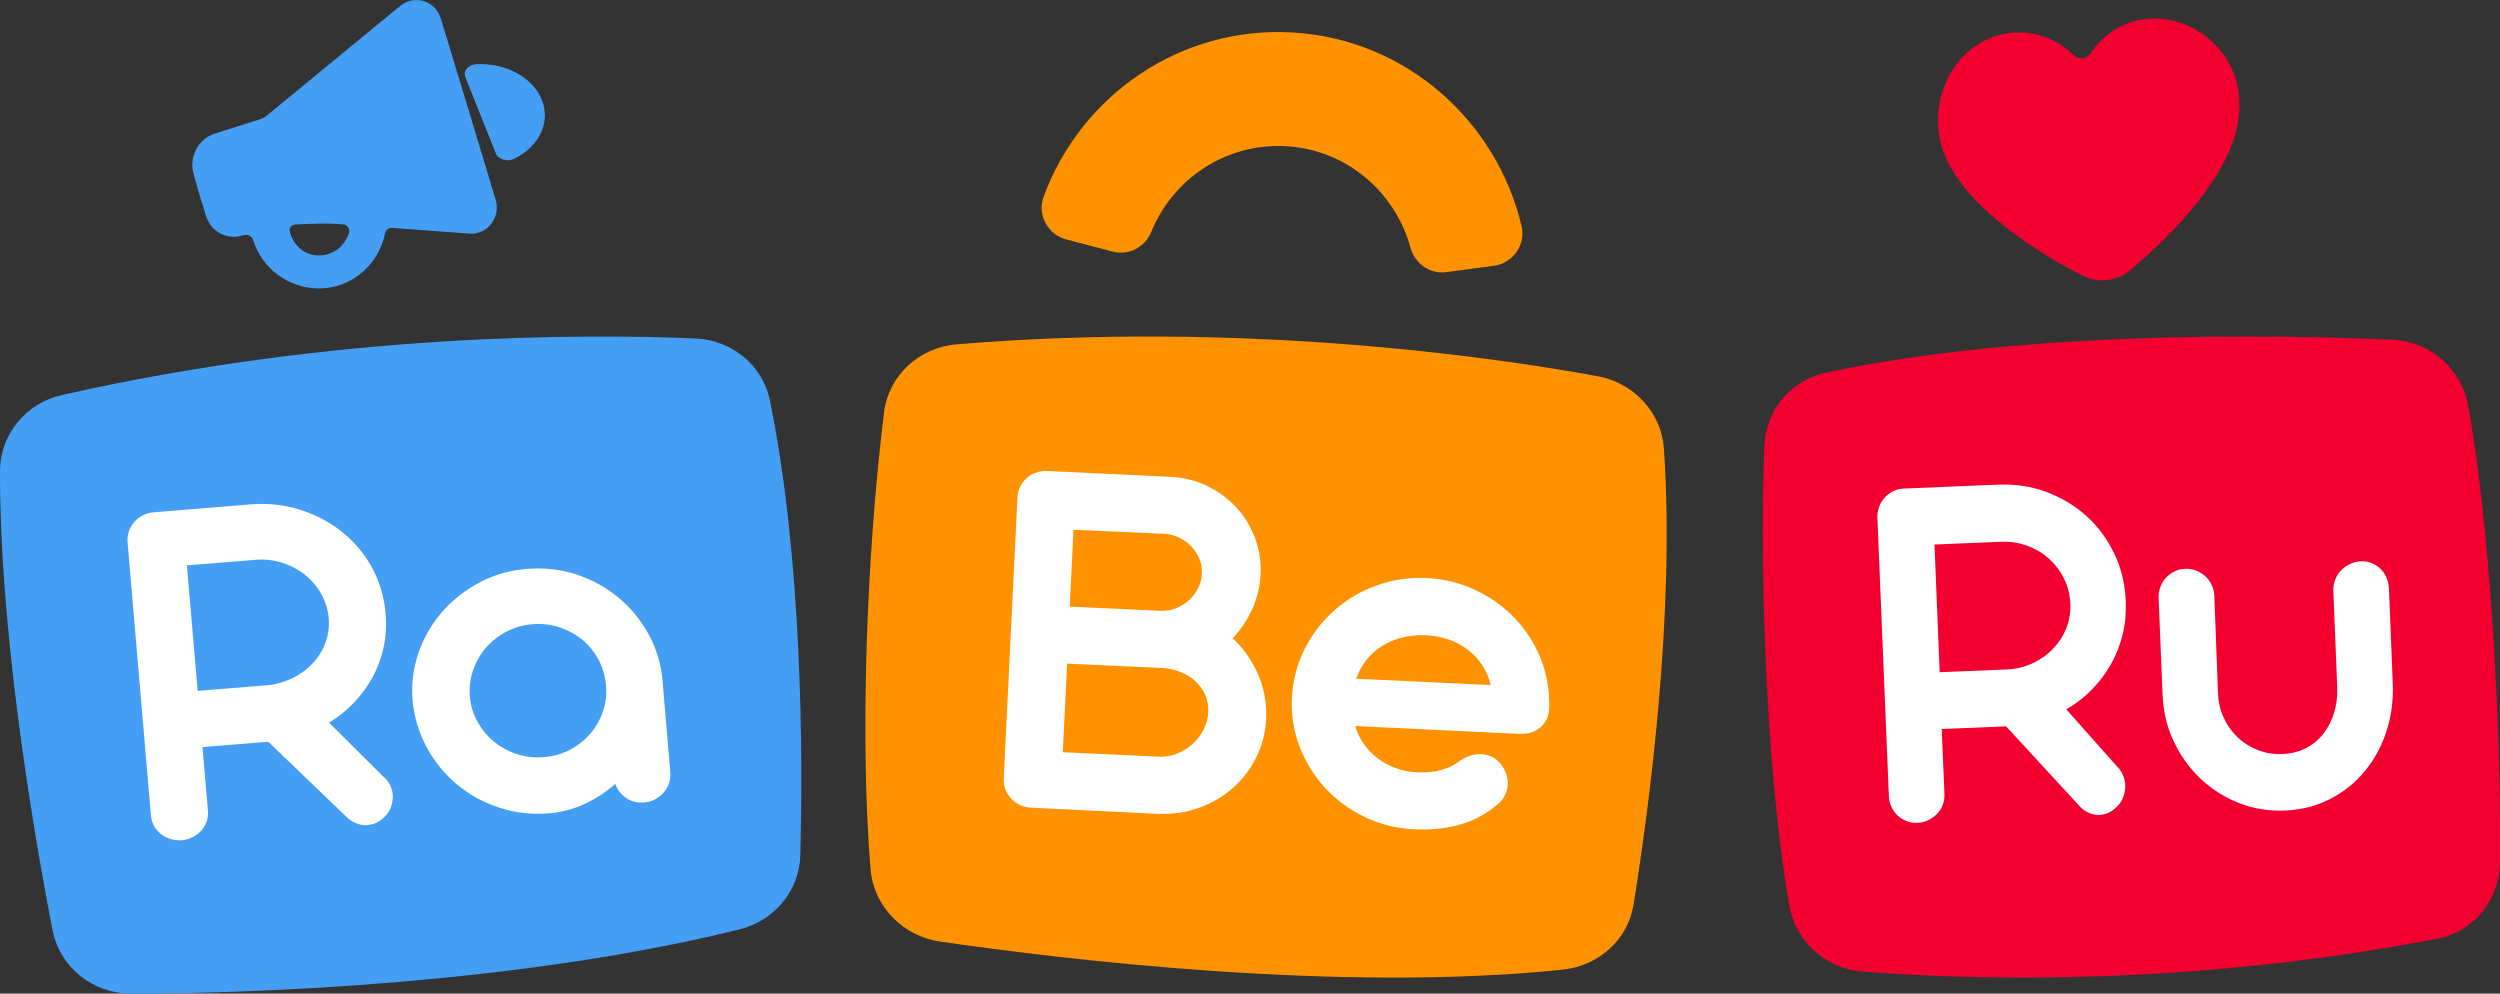 <svg width="156" height="62" viewBox="0 0 156 62" fill="none" xmlns="http://www.w3.org/2000/svg">
<rect x="0" y="0" width="156" height="62" fill="#333333" stroke="none"/>
<path d="M130.446 3.333C130.681 2.979 130.959 2.647 131.29 2.357C133.543 0.341 137.035 0.973 138.776 3.451C139.769 4.867 139.993 6.54 139.47 8.396C139.107 9.683 138.434 10.82 137.665 11.893C136.416 13.63 134.921 15.132 133.319 16.526C133.191 16.634 133.063 16.752 132.924 16.859C132.069 17.567 130.895 17.696 129.912 17.181C127.979 16.194 126.153 15.036 124.487 13.63C123.398 12.708 122.426 11.678 121.711 10.423C120.408 8.16 120.846 5.5 122.234 3.816C124.071 1.595 127.307 1.413 129.378 3.419C129.378 3.419 129.378 3.419 129.389 3.43C129.688 3.741 130.201 3.698 130.446 3.333Z" fill="#F40030"/>
<rect x="5" y="26" width="39" height="29" fill="white"/>
<rect x="5" y="26" width="39" height="29" fill="white"/>
<rect x="5" y="26" width="39" height="29" fill="white"/>
<path d="M3.87 24.648C20.993 20.774 36.481 20.826 43.386 21.119C45.673 21.213 47.608 22.811 48.046 25.003C50.098 35.08 50.098 47.391 49.938 53.375C49.884 55.568 48.334 57.447 46.154 57.99C32.579 61.363 15.969 62.01 8.177 62C5.783 62 3.731 60.35 3.282 58.053C1.796 50.44 -0.032 38.62 0 29.368C0.011 27.113 1.614 25.15 3.87 24.648ZM9.417 50.869C9.438 51.119 9.503 51.338 9.609 51.537C9.716 51.735 9.866 51.902 10.037 52.038C10.208 52.174 10.4 52.278 10.625 52.351C10.849 52.424 11.085 52.445 11.33 52.435C11.566 52.414 11.801 52.351 12.004 52.247C12.217 52.142 12.399 52.007 12.549 51.84C12.698 51.673 12.816 51.485 12.891 51.276C12.966 51.056 12.998 50.827 12.976 50.587L12.634 46.619L16.739 46.285L21.73 51.077C21.923 51.234 22.115 51.349 22.329 51.411C22.543 51.485 22.746 51.505 22.949 51.485C23.152 51.464 23.355 51.411 23.547 51.307C23.74 51.203 23.922 51.067 24.082 50.879C24.242 50.702 24.36 50.503 24.424 50.284C24.488 50.065 24.52 49.845 24.509 49.615C24.499 49.396 24.435 49.177 24.328 48.968C24.221 48.759 24.071 48.571 23.868 48.415L20.533 45.094C21.11 44.749 21.623 44.332 22.094 43.841C22.553 43.35 22.949 42.818 23.259 42.243C23.569 41.669 23.793 41.042 23.943 40.374C24.082 39.706 24.125 39.017 24.061 38.286C23.975 37.231 23.676 36.26 23.195 35.383C22.703 34.506 22.072 33.764 21.303 33.159C20.533 32.553 19.657 32.094 18.673 31.791C17.69 31.488 16.664 31.384 15.584 31.477L9.577 31.968C9.321 31.989 9.096 32.052 8.893 32.167C8.69 32.271 8.509 32.417 8.37 32.584C8.22 32.751 8.113 32.95 8.038 33.169C7.963 33.388 7.942 33.618 7.963 33.869L9.417 50.869ZM15.926 34.934C16.504 34.882 17.059 34.944 17.594 35.111C18.128 35.278 18.599 35.529 19.015 35.853C19.432 36.187 19.774 36.584 20.042 37.054C20.309 37.523 20.458 38.025 20.512 38.568C20.555 39.1 20.491 39.612 20.309 40.103C20.127 40.593 19.86 41.022 19.507 41.398C19.154 41.773 18.727 42.087 18.224 42.327C17.722 42.567 17.177 42.724 16.589 42.766L12.335 43.11L11.662 35.278L15.926 34.934ZM26.647 46.671C27.139 47.569 27.769 48.331 28.539 48.968C29.309 49.605 30.185 50.085 31.158 50.399C32.141 50.722 33.157 50.837 34.225 50.754C35.016 50.691 35.775 50.493 36.47 50.169C37.175 49.845 37.817 49.428 38.394 48.916C38.522 49.281 38.747 49.574 39.067 49.793C39.388 50.012 39.751 50.106 40.179 50.075C40.425 50.054 40.66 49.991 40.874 49.877C41.087 49.762 41.269 49.615 41.419 49.448C41.568 49.271 41.686 49.083 41.75 48.853C41.825 48.634 41.846 48.404 41.825 48.154L41.344 42.494C41.258 41.439 40.959 40.468 40.478 39.581C39.986 38.693 39.367 37.931 38.597 37.294C37.838 36.657 36.962 36.176 35.989 35.853C35.006 35.529 33.98 35.414 32.9 35.498C31.831 35.581 30.837 35.863 29.928 36.343C29.02 36.824 28.24 37.44 27.588 38.181C26.936 38.933 26.444 39.789 26.113 40.74C25.781 41.7 25.653 42.703 25.749 43.758C25.856 44.802 26.155 45.773 26.647 46.671ZM29.522 41.815C29.704 41.293 29.971 40.823 30.324 40.416C30.677 40.009 31.104 39.675 31.607 39.413C32.109 39.153 32.643 38.996 33.221 38.954C33.809 38.902 34.375 38.965 34.909 39.142C35.444 39.319 35.925 39.581 36.331 39.915C36.748 40.259 37.079 40.677 37.346 41.157C37.603 41.648 37.763 42.181 37.817 42.755C37.87 43.319 37.806 43.862 37.624 44.384C37.453 44.906 37.186 45.376 36.833 45.783C36.481 46.191 36.064 46.525 35.561 46.786C35.059 47.047 34.514 47.203 33.926 47.245C33.338 47.297 32.772 47.224 32.248 47.057C31.713 46.88 31.243 46.619 30.816 46.274C30.399 45.929 30.057 45.512 29.79 45.021C29.522 44.53 29.362 44.008 29.319 43.444C29.276 42.891 29.341 42.348 29.522 41.815Z" fill="#449EF3"/>
<rect x="61" y="26" width="38" height="29" fill="white"/>
<rect x="61" y="26" width="38" height="29" fill="white"/>
<rect x="61" y="26" width="38" height="29" fill="white"/>
<path d="M59.684 21.486C77.319 20.021 92.804 22.218 99.677 23.471C101.946 23.885 103.675 25.742 103.826 27.982C104.54 38.278 102.886 50.516 101.935 56.439C101.59 58.615 99.785 60.26 97.526 60.505C83.587 61.959 66.254 59.857 58.657 58.753C56.323 58.413 54.519 56.545 54.324 54.253C53.676 46.515 54.022 34.934 55.167 25.721C55.448 23.439 57.339 21.687 59.684 21.486ZM72.219 50.782C73.127 50.824 73.969 50.707 74.78 50.421C75.58 50.134 76.293 49.731 76.898 49.2C77.514 48.669 78 48.032 78.378 47.289C78.757 46.547 78.962 45.74 79.005 44.869C79.048 43.882 78.886 42.959 78.508 42.088C78.13 41.218 77.6 40.464 76.919 39.828C77.427 39.297 77.827 38.681 78.141 38.013C78.443 37.333 78.616 36.622 78.659 35.868C78.703 35.072 78.584 34.308 78.314 33.576C78.043 32.854 77.654 32.206 77.146 31.665C76.638 31.113 76.033 30.667 75.331 30.328C74.629 29.988 73.861 29.797 73.04 29.754L65.433 29.393H65.368C65.109 29.383 64.871 29.415 64.655 29.489C64.428 29.563 64.233 29.68 64.071 29.829C63.898 29.977 63.769 30.158 63.661 30.37C63.553 30.582 63.498 30.805 63.488 31.06L62.634 48.563C62.623 48.818 62.656 49.051 62.742 49.264C62.828 49.487 62.947 49.667 63.099 49.837C63.25 49.996 63.434 50.134 63.65 50.23C63.866 50.336 64.093 50.389 64.352 50.4L72.219 50.782ZM72.522 41.685C72.921 41.706 73.299 41.781 73.656 41.929C74.013 42.067 74.326 42.258 74.585 42.502C74.845 42.736 75.05 43.023 75.201 43.352C75.342 43.681 75.407 44.041 75.396 44.434C75.374 44.816 75.277 45.177 75.104 45.528C74.931 45.867 74.704 46.175 74.412 46.43C74.121 46.695 73.797 46.897 73.429 47.035C73.062 47.173 72.673 47.236 72.251 47.215L66.319 46.939L66.589 41.409L72.522 41.685ZM72.629 33.31C72.965 33.321 73.278 33.406 73.57 33.544C73.861 33.682 74.121 33.873 74.337 34.096C74.553 34.329 74.726 34.584 74.845 34.881C74.964 35.168 75.018 35.486 74.996 35.815C74.985 36.134 74.899 36.431 74.758 36.707C74.618 36.983 74.434 37.227 74.207 37.439C73.98 37.652 73.721 37.811 73.418 37.938C73.127 38.066 72.802 38.119 72.467 38.119L66.751 37.853L66.989 33.056L72.629 33.31ZM94.803 45.793C95.344 45.814 95.776 45.687 96.122 45.389C96.468 45.092 96.651 44.689 96.673 44.19C96.705 43.118 96.532 42.099 96.154 41.133C95.776 40.167 95.236 39.329 94.544 38.596C93.853 37.864 93.031 37.28 92.08 36.824C91.14 36.378 90.114 36.123 89.022 36.07C87.92 36.017 86.872 36.176 85.878 36.537C84.883 36.898 84.019 37.418 83.252 38.097C82.495 38.766 81.879 39.573 81.404 40.507C80.939 41.441 80.669 42.449 80.615 43.532C80.561 44.615 80.723 45.644 81.101 46.61C81.48 47.576 82.009 48.436 82.701 49.179C83.392 49.922 84.213 50.527 85.164 50.983C86.115 51.44 87.142 51.694 88.244 51.748C88.882 51.779 89.454 51.758 89.962 51.684C90.47 51.62 90.935 51.514 91.356 51.376C91.767 51.238 92.134 51.079 92.459 50.888C92.783 50.697 93.074 50.506 93.323 50.293C93.539 50.134 93.712 49.964 93.831 49.763C93.95 49.561 94.025 49.359 94.058 49.158C94.101 48.956 94.09 48.744 94.058 48.542C94.014 48.34 93.95 48.149 93.842 47.969C93.744 47.799 93.636 47.64 93.485 47.502C93.345 47.353 93.172 47.247 92.988 47.173C92.729 47.077 92.437 47.035 92.134 47.067C91.832 47.098 91.508 47.215 91.162 47.428C90.47 47.99 89.562 48.245 88.406 48.192C87.952 48.17 87.52 48.086 87.109 47.937C86.699 47.788 86.332 47.597 85.996 47.343C85.662 47.088 85.37 46.791 85.121 46.451C84.873 46.111 84.689 45.729 84.57 45.305L94.803 45.793ZM84.635 42.354C84.775 41.919 84.992 41.536 85.262 41.186C85.532 40.846 85.856 40.549 86.234 40.316C86.612 40.082 87.023 39.902 87.488 39.785C87.942 39.668 88.428 39.615 88.947 39.636C89.454 39.658 89.941 39.753 90.384 39.902C90.827 40.05 91.227 40.263 91.583 40.539C91.94 40.804 92.242 41.133 92.491 41.505C92.74 41.876 92.912 42.29 93.02 42.746L84.635 42.354Z" fill="#FF9200"/>
<rect x="113" y="26" width="40" height="29" fill="white"/>
<rect x="113" y="26" width="40" height="29" fill="white"/>
<rect x="113" y="26" width="40" height="29" fill="white"/>
<path d="M152.094 58.576C136.335 61.609 122.666 61.139 116.163 60.616C113.893 60.434 112.023 58.715 111.634 56.44C110.006 46.816 109.838 33.572 110.1 27.794C110.206 25.562 111.771 23.714 113.925 23.255C126.406 20.585 142.208 20.884 149.341 21.204C151.642 21.311 153.586 23.009 154.006 25.295C155.351 32.579 156.086 45.033 155.992 53.834C155.971 56.173 154.342 58.138 152.094 58.576ZM117.865 49.679C117.875 49.925 117.928 50.159 118.033 50.362C118.127 50.565 118.264 50.747 118.421 50.896C118.579 51.046 118.768 51.153 118.978 51.238C119.188 51.324 119.42 51.356 119.661 51.345C119.892 51.334 120.113 51.281 120.323 51.174C120.533 51.078 120.712 50.939 120.869 50.79C121.027 50.629 121.143 50.448 121.227 50.224C121.311 50.01 121.342 49.775 121.332 49.529L121.164 45.492L125.177 45.321L129.842 50.384C130.02 50.555 130.209 50.672 130.409 50.747C130.609 50.822 130.808 50.864 131.018 50.854C131.218 50.843 131.418 50.79 131.617 50.694C131.806 50.597 131.985 50.459 132.153 50.277C132.321 50.106 132.437 49.914 132.51 49.69C132.584 49.465 132.626 49.241 132.615 49.017C132.615 48.792 132.563 48.568 132.468 48.354C132.374 48.141 132.237 47.949 132.048 47.767L128.938 44.264C129.516 43.933 130.031 43.538 130.504 43.057C130.976 42.576 131.376 42.053 131.701 41.487C132.027 40.91 132.279 40.291 132.447 39.618C132.615 38.945 132.678 38.24 132.647 37.503C132.605 36.424 132.363 35.442 131.922 34.523C131.481 33.615 130.903 32.836 130.178 32.184C129.453 31.533 128.613 31.041 127.677 30.689C126.732 30.347 125.734 30.198 124.673 30.24L118.8 30.486C118.558 30.497 118.327 30.55 118.127 30.657C117.928 30.753 117.749 30.892 117.602 31.052C117.455 31.212 117.339 31.404 117.255 31.629C117.171 31.853 117.14 32.088 117.15 32.334L117.865 49.679ZM124.883 33.807C125.45 33.786 125.986 33.872 126.501 34.053C127.016 34.245 127.467 34.512 127.856 34.865C128.245 35.217 128.57 35.634 128.802 36.125C129.043 36.606 129.169 37.129 129.19 37.685C129.211 38.229 129.127 38.742 128.928 39.222C128.728 39.714 128.444 40.141 128.087 40.504C127.73 40.878 127.299 41.166 126.805 41.401C126.312 41.626 125.765 41.754 125.198 41.775L121.037 41.946L120.712 33.978L124.883 33.807ZM138.173 37.172C138.163 36.937 138.11 36.713 138.005 36.499C137.911 36.285 137.774 36.104 137.606 35.954C137.438 35.805 137.249 35.687 137.028 35.602C136.807 35.516 136.587 35.484 136.345 35.495C136.104 35.506 135.872 35.559 135.673 35.666C135.473 35.762 135.295 35.901 135.147 36.061C135 36.221 134.885 36.414 134.801 36.638C134.717 36.862 134.685 37.086 134.696 37.321L134.948 43.377C134.99 44.413 135.221 45.374 135.641 46.261C136.061 47.158 136.618 47.927 137.312 48.589C138.005 49.241 138.804 49.754 139.707 50.106C140.611 50.469 141.577 50.619 142.607 50.576C143.626 50.533 144.572 50.288 145.412 49.85C146.263 49.412 146.978 48.835 147.566 48.119C148.154 47.404 148.606 46.581 148.911 45.642C149.215 44.702 149.352 43.719 149.31 42.672L149.068 36.702C149.058 36.467 149.005 36.243 148.911 36.029C148.816 35.816 148.69 35.634 148.532 35.484C148.375 35.335 148.186 35.217 147.976 35.132C147.765 35.047 147.545 35.014 147.303 35.025C147.072 35.036 146.851 35.089 146.641 35.196C146.431 35.292 146.242 35.431 146.084 35.591C145.927 35.751 145.801 35.944 145.717 36.168C145.633 36.392 145.591 36.617 145.601 36.862L145.843 42.886C145.864 43.441 145.801 43.965 145.654 44.456C145.507 44.947 145.286 45.385 145.002 45.759C144.708 46.133 144.351 46.443 143.92 46.667C143.489 46.902 142.996 47.019 142.449 47.051C141.903 47.073 141.388 46.998 140.905 46.806C140.422 46.624 140.001 46.357 139.634 46.015C139.276 45.674 138.982 45.268 138.762 44.787C138.541 44.317 138.425 43.794 138.404 43.249L138.173 37.172Z" fill="#F40030"/>
<path d="M80.705 2.029C73.675 1.6 67.453 5.936 65.124 12.27C64.709 13.397 65.379 14.642 66.538 14.942L69.452 15.704C70.452 15.962 71.452 15.415 71.845 14.459C73.196 11.143 76.525 8.899 80.279 9.124C84.034 9.35 87.065 11.991 88.012 15.447C88.288 16.445 89.224 17.121 90.245 16.982L93.223 16.585C94.404 16.424 95.223 15.275 94.946 14.105C93.383 7.525 87.724 2.459 80.705 2.029Z" fill="#FF9200"/>
<path d="M30.933 12.476C30.763 11.912 27.717 1.806 27.495 1.124C27.146 0.04 25.856 -0.35 24.988 0.355C22.683 2.25 18.727 5.5 16.622 7.233C16.506 7.33 16.379 7.395 16.242 7.439C15.279 7.753 14.306 8.034 13.344 8.359C12.349 8.695 11.789 9.822 12.074 10.851C12.318 11.728 12.582 12.606 12.857 13.483C13.037 14.046 13.46 14.49 13.999 14.675C14.433 14.815 14.782 14.805 15.216 14.675H15.226C15.48 14.599 15.734 14.75 15.808 15.01C16.347 16.754 18.018 18 19.901 18C21.932 18 23.624 16.527 24.026 14.566C24.068 14.36 24.259 14.209 24.46 14.22C25.94 14.328 27.76 14.458 29.293 14.577C30.404 14.664 31.25 13.57 30.933 12.476ZM19.901 15.942C18.991 15.942 18.315 15.314 18.082 14.458C18.029 14.241 18.177 14.025 18.399 14.014C19.108 13.97 20.578 13.905 21.414 14.003C21.699 14.036 21.858 14.295 21.763 14.577C21.498 15.368 20.768 15.942 19.901 15.942Z" fill="#449EF3"/>
<path d="M33.812 6.225C34.379 7.653 33.623 9.157 32.086 9.909C31.661 10.116 31.093 9.956 30.94 9.571L29.037 4.806C28.883 4.42 29.226 4.035 29.723 4.007C31.519 3.913 33.233 4.796 33.812 6.225Z" fill="#449EF3"/>
</svg>
